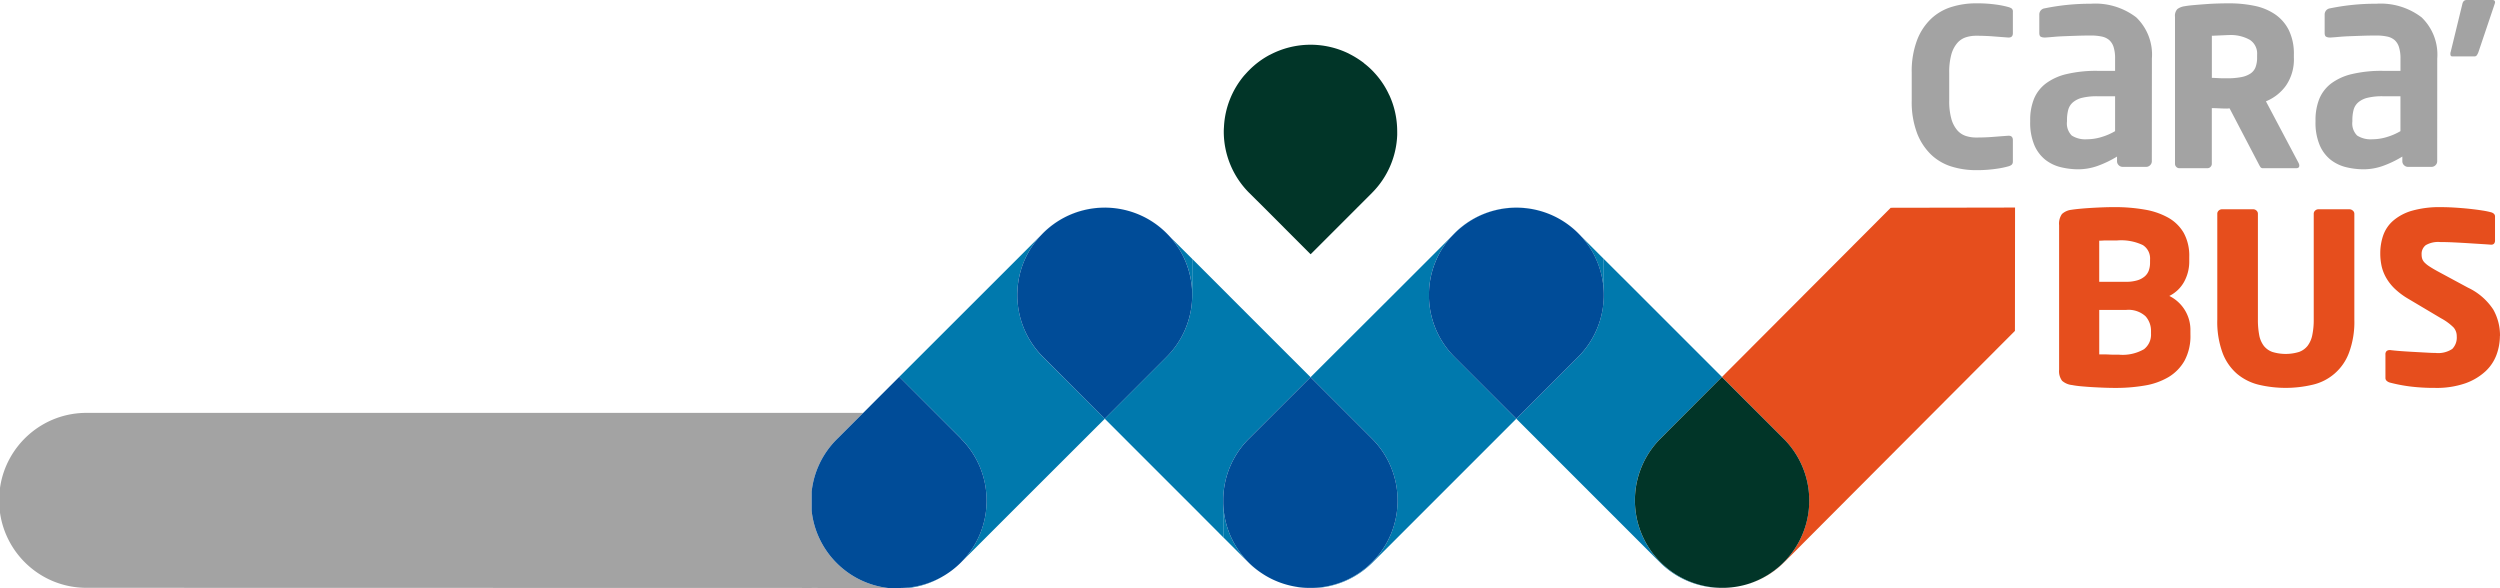 <svg id="Calque_2" xmlns="http://www.w3.org/2000/svg" viewBox="0 0 225.017 52.941"><defs><style>.cls-2,.cls-3,.cls-4,.cls-5,.cls-6{stroke-width:0}.cls-2{fill:#a3a3a3}.cls-3{fill:#e64e1d}.cls-4{fill:#004c98}.cls-5{fill:#013528}.cls-6{fill:#0079ad}</style></defs><g id="Calque_1-2"><g id="Groupe_9193"><path id="Tracé_26375" class="cls-3" d="M197.154 30.127c.03.813-.154 1.62-.533 2.34a4.043 4.043 0 0 1-1.443 1.475 6.18 6.18 0 0 1-2.139.759c-.865.146-1.74.218-2.618.214-.356 0-.719-.008-1.089-.022s-.731-.032-1.08-.053-.674-.047-.972-.075-.556-.064-.771-.107a1.608 1.608 0 0 1-.907-.385 1.445 1.445 0 0 1-.268-1.005v-13a1.5 1.5 0 0 1 .257-1.005c.244-.219.551-.353.877-.384.184-.03.423-.058.716-.086s.614-.053.962-.075c.35-.021.71-.04 1.08-.054s.727-.022 1.068-.021c.924-.007 1.847.068 2.757.225.746.121 1.466.37 2.127.737a3.7 3.7 0 0 1 1.379 1.368c.348.657.517 1.395.491 2.138v.384a3.773 3.773 0 0 1-.47 1.882 3.062 3.062 0 0 1-1.326 1.26 3.408 3.408 0 0 1 1.9 3.164l.002.326Zm-3.634-6.776a1.423 1.423 0 0 0-.652-1.293 4.542 4.542 0 0 0-2.3-.417h-.822c-.165 0-.321 0-.471.011s-.26.011-.331.011v3.7h2.394a3.4 3.4 0 0 0 1.058-.138c.244-.073.47-.198.663-.364a1.27 1.27 0 0 0 .354-.534c.07-.21.106-.43.105-.652l.002-.324Zm.086 6.455a1.964 1.964 0 0 0-.493-1.34 2.265 2.265 0 0 0-1.773-.567h-2.394v4h.374c.164 0 .335 0 .513.012s.349.011.513.011h.353a3.854 3.854 0 0 0 2.277-.492c.423-.333.658-.851.63-1.389v-.235Z"/><path id="Tracé_26376" class="cls-3" d="M211.413 31.78a4.574 4.574 0 0 1-3.281 2.853 10.517 10.517 0 0 1-4.811 0 4.81 4.81 0 0 1-1.955-.972 4.653 4.653 0 0 1-1.314-1.881 8.114 8.114 0 0 1-.481-3.024v-9.514a.376.376 0 0 1 .128-.288.431.431 0 0 1 .3-.118h2.8a.429.429 0 0 1 .3.118c.083.073.13.178.128.288v9.514c-.006.47.033.938.117 1.4.06.348.2.678.408.963.199.254.465.446.768.555.788.242 1.63.242 2.417 0 .303-.11.57-.301.768-.555.21-.286.352-.615.417-.963.093-.46.136-.93.13-1.4v-9.514a.376.376 0 0 1 .127-.288.429.429 0 0 1 .3-.118h2.778c.114 0 .224.042.31.118.088.07.14.176.14.288v9.514a7.957 7.957 0 0 1-.493 3.024"/><path id="Tracé_26377" class="cls-3" d="M225.009 30.227a4.978 4.978 0 0 1-.3 1.689 3.86 3.86 0 0 1-.994 1.5 5.263 5.263 0 0 1-1.805 1.08 7.85 7.85 0 0 1-2.736.417 17.465 17.465 0 0 1-2.256-.129 14.381 14.381 0 0 1-1.784-.342.732.732 0 0 1-.3-.15.343.343 0 0 1-.128-.278v-2.096a.394.394 0 0 1 .107-.321c.08-.06.178-.09.278-.086h.064c.213.028.508.057.887.086s.766.053 1.165.075l1.143.063c.363.022.652.033.866.033.53.058 1.063-.07 1.508-.364a1.47 1.47 0 0 0 .4-1.133 1.182 1.182 0 0 0-.289-.8 4.866 4.866 0 0 0-1.123-.823l-2.948-1.752a6.533 6.533 0 0 1-1.23-.92 4.38 4.38 0 0 1-.768-.983 3.8 3.8 0 0 1-.409-1.058 5.468 5.468 0 0 1-.116-1.122 4.9 4.9 0 0 1 .267-1.636c.183-.513.496-.97.909-1.325a4.509 4.509 0 0 1 1.689-.888 9.051 9.051 0 0 1 2.606-.32c.385 0 .802.014 1.251.042.449.029.881.064 1.294.108s.8.093 1.154.15c.28.04.559.098.833.171a.63.63 0 0 1 .225.128c.07.067.106.16.1.257v2.157a.433.433 0 0 1-.075.257.329.329 0 0 1-.287.107h-.043c-.158-.014-.41-.032-.759-.053l-1.187-.075a85.166 85.166 0 0 0-1.358-.075 26.278 26.278 0 0 0-1.229-.033c-.45-.04-.9.058-1.293.279a.989.989 0 0 0-.375.855c-.003.138.018.275.064.405.05.125.127.238.225.331.134.13.28.244.438.342.185.122.421.26.705.417l2.736 1.476a5.549 5.549 0 0 1 2.277 1.966c.408.724.618 1.542.609 2.373"/></g><path d="M81.793 52.926h7.019V48.31l-2.37 2.37a7.832 7.832 0 0 1-4.649 2.246Zm-.853-19.007h-.001.002zm-7.887 19.007v.011h6.981l-.076-.011h-6.905Zm6.882-.003-6.882-.002v.005h6.905l-.023-.003Zm-72.061-.016h-.178C3.757 52.863.536 49.93 0 46.146v6.78h73.053v-.005l-65.179-.014Z" style="stroke-width:0;fill:none"/><path class="cls-3" d="M181.368 18.681v.99l-.01 10.11-18.5 18.55-2.22 2.23c-.96.97-2.1 1.64-3.32 2.01 1.2-.38 2.34-1.05 3.28-2.01 2.99-3.06 3-7.95 0-11.01l-5.61-5.62 7.87-7.89 7.32-7.34 11.19-.02Z"/><path class="cls-6" d="M93.433 21.474c.126-.148.256-.291.394-.43l.049-.05a7.899 7.899 0 0 1 1.875-1.39l.011-.006a7.893 7.893 0 0 1 5.417-.715 7.884 7.884 0 0 0-5.424.714l-.011.006a7.916 7.916 0 0 0-1.875 1.389l-.049.05c-.033.033-.062.07-.095.104l.083-.083a7.85 7.85 0 0 0-.375.411ZM110.1 45.312v3.045l2.324 2.324c.454.444.952.813 1.474 1.125a7.865 7.865 0 0 1-1.464-1.129 7.838 7.838 0 0 1-2.334-5.365Z"/><path class="cls-6" d="m117.958 33.951-5.6 5.59a7.852 7.852 0 0 0-2.26 5.34v3.48l-2.79-2.8-7.87-7.87v-.01l5.56-5.56a7.867 7.867 0 0 0 2.31-5.57v-3.25l2.79 2.79 7.86 7.86Z"/><path class="cls-6" d="M107.308 23.301v3.25c0-1.12-.24-2.25-.73-3.31l-.01-.01c-.32-.69-.74-1.33-1.24-1.9l1.98 1.97Zm34.025-2.94c.25.195.487.406.711.63l.049.05c.09.091.178.181.262.281l.012.012-.011-.012a6.53 6.53 0 0 0-.254-.272l.113.113c-.036-.038-.072-.08-.11-.118l-.05-.05a7.608 7.608 0 0 0-.71-.63l-.013-.009a7.907 7.907 0 0 0-1.321-.835l-.006-.002c.465.233.905.511 1.315.831l.013.011Zm-4.855 17.33-7.87 7.87-2.79 2.79-2.33 2.33a7.905 7.905 0 0 1-5.39 2.26h-.27a7.966 7.966 0 0 1-1.414-.172 7.855 7.855 0 0 0 7.144-2.218 7.885 7.885 0 0 0 0-11l-5.6-5.6 7.86-7.84 2.79-2.79 2.06-2.06c-.06.07-.13.14-.19.21l-.01.01a7.798 7.798 0 0 0-1.84 4.6v.02c-.01.15-.01.3-.01.45v.05c0 2.07.83 4.06 2.3 5.52l5.56 5.57Zm-21.13 14.79Z"/><path class="cls-4" d="M110.1 44.88v.432a7.838 7.838 0 0 0 2.334 5.365c.45.444.945.815 1.464 1.129 3.053 1.822 7.063 1.399 9.657-1.257a7.871 7.871 0 0 0-.001-10.999l-5.597-5.597-5.601 5.593a7.835 7.835 0 0 0-2.256 5.334Z"/><path class="cls-6" d="M102.951 19.515c.467.234.91.513 1.321.835l.013.011c.25.195.487.406.711.63l.049.05c.09.091.178.181.262.281l.008.008-.006-.008a6.594 6.594 0 0 0-.255-.272l.108.108c-.036-.039-.072-.08-.11-.118l-.05-.049a7.806 7.806 0 0 0-.71-.631l-.013-.009a7.83 7.83 0 0 0-1.321-.834l-.013-.007a7.89 7.89 0 0 0-.007-.001l.013.006ZM79.958 52.926l.076.011h1.683l.076-.011h-1.835Zm.091-18.116-2.354 2.352h.005l2.349-2.351zm19.389 2.871v.01l-7.88 7.87-5.01 5.01c.14-.14.27-.29.39-.43l.01-.01a7.889 7.889 0 0 0 1.84-4.6v-.02c.01-.15.01-.3.01-.45v-.06a7.849 7.849 0 0 0-2.3-5.51l.01-.01-5.57-5.56 10.62-10.61 2.17-2.17c-.11.11-.21.22-.3.33l-.01.01a7.863 7.863 0 0 0-1.84 4.6v.02c-.01.15-.01.3-.01.45v.05c.01 2.07.84 4.06 2.3 5.52l5.57 5.56Zm-14.815 14.33c.17-.094.342-.182.505-.29-.16.1-.33.2-.5.29h-.005Zm-.005 0h.005a7.621 7.621 0 0 1-2.835.91h-.85c1.28 0 2.54-.31 3.68-.91Z"/><path class="cls-4" d="m106.577 23.242-.006-.012a7.87 7.87 0 0 0-1.245-1.897l-.012-.012c-.05-.058-.101-.11-.152-.163l-.108-.108c.088.088.172.179.255.272l.006.008.004.004.006.008-.007-.008-.003-.004-.008-.008c-.084-.1-.172-.19-.262-.281l-.049-.05a7.78 7.78 0 0 0-.711-.63l-.013-.011a7.863 7.863 0 0 0-1.321-.835l-.013-.006a7.88 7.88 0 0 0-7.176.089l-.011.006a7.899 7.899 0 0 0-1.875 1.39l-.049.05a7.601 7.601 0 0 0-.394.43l-.006.007c-.1.121-.183.257-.278.383.095-.126.178-.262.278-.383l.006-.007a7.85 7.85 0 0 1 .375-.411l-.083.083a8.094 8.094 0 0 0-.299.327l-.006.007a7.828 7.828 0 0 0-1.84 4.6v.019a7.5 7.5 0 0 0-.013.452v.053c.01 2.07.84 4.052 2.305 5.514l5.567 5.567L105 32.124a7.88 7.88 0 0 0 1.577-8.882Z"/><path class="cls-6" transform="rotate(-36.8 105.32 21.335)" d="M105.315 21.331h.008v.008h-.008z"/><path class="cls-6" d="M130.879 21.05a7.944 7.944 0 0 0-.29.317 8.365 8.365 0 0 1 .294-.318l.049-.05c.28-.28.581-.54.9-.777a8.01 8.01 0 0 1 .973-.613l.009-.006a7.884 7.884 0 0 1 7.183-.088l.008.004-.006-.004-.013-.006a7.884 7.884 0 0 0-7.183.088l-.011.006a7.917 7.917 0 0 0-1.875 1.389l-.049.05c-.07.07-.133.145-.2.218l.191-.19.02-.02Zm24.729 31.841c-2.19.18-4.45-.56-6.14-2.21l-12.99-12.99 5.57-5.57a7.857 7.857 0 0 0 2.3-5.57v-3.25l2.78 2.77 7.86 7.86-5.63 5.64a7.869 7.869 0 0 0 .2 11.13 7.89 7.89 0 0 0 6.05 2.19Z"/><path class="cls-6" d="M144.348 23.301v3.25c0-1.12-.24-2.25-.73-3.31v-.01a7.72 7.72 0 0 0-1.24-1.89l-.01-.02 1.98 1.98Z"/><path class="cls-5" d="m160.602 39.55-5.617-5.617-5.625 5.639a7.873 7.873 0 0 0 7.955 12.998 7.872 7.872 0 0 0 3.287-13.02Z"/><path class="cls-4" d="M143.623 23.242v-.011a7.856 7.856 0 0 0-1.245-1.893l-.011-.012c-.05-.058-.101-.11-.152-.163l-.113-.113c.087.088.172.179.254.272l.011.012c.042.048.074.1.116.151-.042-.051-.074-.103-.116-.151l-.012-.012c-.084-.1-.172-.19-.262-.281l-.049-.05a7.78 7.78 0 0 0-.711-.63l-.013-.011c-.41-.32-.85-.598-1.315-.831l-.008-.004a7.884 7.884 0 0 0-7.183.088l-.009.006a8.01 8.01 0 0 0-.973.613c-.319.237-.62.496-.9.777l-.049.05a8.87 8.87 0 0 0-.372.407l-.022.025-.006.006.006-.007.022-.024c.027-.03.054-.059.078-.089.095-.108.189-.214.29-.317l-.02.02c-.056.057-.108.119-.163.179.055-.06.107-.122.163-.179l-.19.19c-.065.071-.133.14-.195.213l-.006.007a7.828 7.828 0 0 0-1.84 4.6v.019c-.008.15-.013.3-.013.452v.053a7.844 7.844 0 0 0 2.299 5.519l5.566 5.566 5.566-5.566a7.878 7.878 0 0 0 1.577-8.881Z"/><path class="cls-6" d="m130.483 21.487.006-.006.022-.025-.022.024-.006.007Z"/><path class="cls-5" d="M125.758 11.831v.31a7.781 7.781 0 0 1-2.27 5.22l-5.52 5.52h-.01l-4.19-4.2-1.33-1.32a7.806 7.806 0 0 1-2.29-5.47v-.06c0-.15.01-.3.02-.45v-.02a7.78 7.78 0 0 1 1.82-4.57l.01-.01c.13-.14.26-.29.39-.42l.05-.05a7.62 7.62 0 0 1 1.86-1.38h.01a7.83 7.83 0 0 1 7.13-.09l.01.01c.46.23.9.51 1.31.82l.01.02c.25.19.49.4.71.62l.05.05c.09.09.17.18.26.28l.01.01c.5.56.92 1.2 1.23 1.88l.01.01c.48 1.03.72 2.15.72 3.29Z"/><path class="cls-2" d="M77.695 37.162h-4.642v7.1a7.835 7.835 0 0 1 2.256-4.716l2.386-2.384Zm3.244-3.243-.89.892.89-.891v-.001zM7.696 52.907h.178l65.179.014V37.162H7.874C3.878 37.117.551 40.06 0 43.912v2.234c.536 3.784 3.757 6.717 7.696 6.761Zm65.357-6.942v6.956l6.882.002a7.831 7.831 0 0 1-4.626-2.244 7.835 7.835 0 0 1-2.256-4.714Z"/><path class="cls-4" d="m84.617 52.014.009-.006a7.868 7.868 0 0 0 1.873-1.389l.049-.052a7.95 7.95 0 0 0 .394-.43l.006-.007a7.847 7.847 0 0 0 1.841-4.6v-.019c.007-.15.012-.3.012-.452v-.055a7.839 7.839 0 0 0-2.305-5.512l.01-.006-5.566-5.566-.891.89-2.349 2.352h-.005l-2.386 2.384a7.835 7.835 0 0 0-2.256 4.715v1.704a7.835 7.835 0 0 0 2.256 4.714 7.831 7.831 0 0 0 4.626 2.244h1.004a7.879 7.879 0 0 0 3.678-.909Z"/><g id="Groupe_9198"><path id="Tracé_26386" class="cls-2" d="M224.334 0h-2.319c-.207 0-.337.125-.39.375L220.572 4.7a.2.2 0 0 0-.02.089v.088c0 .132.059.2.176.2h1.968a.265.265 0 0 0 .225-.089 1.28 1.28 0 0 0 .151-.288L224.53.375a.71.71 0 0 0 .042-.158c0-.144-.078-.217-.234-.217m-8.282 11.805c-.378.221-.78.397-1.2.522a4.447 4.447 0 0 1-1.315.207 2.26 2.26 0 0 1-1.383-.335 1.534 1.534 0 0 1-.429-1.264v-.1a3.693 3.693 0 0 1 .107-.938c.068-.264.214-.501.419-.681.243-.203.53-.345.839-.415a5.6 5.6 0 0 1 1.383-.138h1.579v3.142Zm3.313-6.535a4.648 4.648 0 0 0-1.413-3.711 6.068 6.068 0 0 0-4.084-1.223 20.245 20.245 0 0 0-4.149.414.555.555 0 0 0-.488.573v1.638c0 .184.046.3.137.346a.682.682 0 0 0 .312.069h.117c.207-.013.462-.033.76-.06s.626-.046.984-.059.734-.027 1.13-.04.8-.02 1.2-.02c.324-.004.647.026.965.089.25.046.485.154.682.315.188.171.326.39.4.633.1.336.146.685.137 1.035v1.107h-1.587a11.6 11.6 0 0 0-2.768.287 5.037 5.037 0 0 0-1.88.848 3.35 3.35 0 0 0-1.071 1.389 5.09 5.09 0 0 0-.341 1.935v.1a5.212 5.212 0 0 0 .381 2.141c.217.513.558.964.993 1.313.412.317.888.543 1.394.662.51.123 1.034.186 1.559.187a5.217 5.217 0 0 0 1.744-.306 9.368 9.368 0 0 0 1.744-.84v.415a.482.482 0 0 0 .156.365.5.5 0 0 0 .351.148h2.124a.5.5 0 0 0 .351-.148.482.482 0 0 0 .156-.365l.004-9.237Zm-16.215-.1c.008.296-.038.59-.136.869a1.212 1.212 0 0 1-.447.572 2.263 2.263 0 0 1-.829.327 6.4 6.4 0 0 1-1.276.108h-.273c-.13 0-.269 0-.419-.009l-.419-.02a5.328 5.328 0 0 0-.273-.009v-3.79c.053 0 .15 0 .293-.011l.447-.019.459-.02c.149-.007.255-.011.321-.011a3.5 3.5 0 0 1 1.891.425c.446.29.7.8.662 1.332l-.001.256Zm3.743 9.515L203.95 9.12a4.142 4.142 0 0 0 1.792-1.4 4.158 4.158 0 0 0 .722-2.547v-.258a4.829 4.829 0 0 0-.449-2.19 3.756 3.756 0 0 0-1.237-1.431 5.11 5.11 0 0 0-1.861-.77c-.763-.155-1.54-.23-2.319-.224-.35 0-.711.007-1.081.019s-.731.034-1.082.06-.682.053-.993.08-.579.059-.8.1c-.24.028-.467.117-.663.257a.874.874 0 0 0-.214.691v13.238c0 .104.042.204.117.276.07.076.17.119.273.118h2.534a.367.367 0 0 0 .272-.118.377.377 0 0 0 .117-.276V9.732c.183 0 .406.007.674.02s.5.02.711.02l.214-.02 2.611 4.994c.046.095.098.188.156.276a.26.26 0 0 0 .234.118h2.981c.2 0 .293-.078.293-.237a.483.483 0 0 0-.059-.217m-16.521-2.881c-.378.221-.78.397-1.2.522a4.439 4.439 0 0 1-1.314.207 2.261 2.261 0 0 1-1.386-.334 1.534 1.534 0 0 1-.429-1.264v-.1a3.69 3.69 0 0 1 .108-.938c.068-.264.214-.502.419-.681a2 2 0 0 1 .838-.415 5.6 5.6 0 0 1 1.383-.138h1.581v3.141Zm3.313-6.535a4.648 4.648 0 0 0-1.413-3.711 6.066 6.066 0 0 0-4.088-1.223 20.413 20.413 0 0 0-4.147.414.553.553 0 0 0-.486.573v1.638c0 .184.045.3.136.346a.7.7 0 0 0 .312.069h.117c.207-.013.46-.033.76-.06.3-.027.627-.047.984-.059.357-.014.733-.027 1.13-.04s.8-.02 1.2-.02c.324-.004.647.026.965.089a1.5 1.5 0 0 1 .682.315c.188.17.327.39.4.633.1.336.146.686.135 1.036v1.106h-1.579c-.93-.016-1.86.08-2.767.287-.679.15-1.32.438-1.881.848a3.327 3.327 0 0 0-1.073 1.389 5.066 5.066 0 0 0-.341 1.935v.1a5.213 5.213 0 0 0 .38 2.141c.218.513.56.964.994 1.313.412.317.887.543 1.393.662a6.7 6.7 0 0 0 1.559.187 5.22 5.22 0 0 0 1.745-.306 9.438 9.438 0 0 0 1.744-.84v.415a.485.485 0 0 0 .155.365.5.5 0 0 0 .351.148h2.12a.5.5 0 0 0 .351-.148.486.486 0 0 0 .156-.365l.006-9.237Zm-12.513 9.258v-1.915c0-.262-.123-.395-.37-.395h-.059c-.377.027-.816.06-1.315.1-.5.04-1.022.06-1.568.059a2.944 2.944 0 0 1-.945-.148 1.745 1.745 0 0 1-.77-.533 2.693 2.693 0 0 1-.517-1.027 5.955 5.955 0 0 1-.185-1.628V6.554a5.976 5.976 0 0 1 .185-1.629 2.7 2.7 0 0 1 .517-1.026 1.74 1.74 0 0 1 .77-.533c.305-.1.624-.15.945-.148.546 0 1.069.02 1.568.059s.938.073 1.315.1h.059c.247 0 .37-.132.37-.395V1.066a.347.347 0 0 0-.108-.3 1.006 1.006 0 0 0-.321-.138 8.236 8.236 0 0 0-1.092-.217A12.27 12.27 0 0 0 177.836.3a7.381 7.381 0 0 0-2.154.316 4.714 4.714 0 0 0-1.841 1.046 5.238 5.238 0 0 0-1.286 1.934 7.923 7.923 0 0 0-.487 2.961v2.484a7.923 7.923 0 0 0 .486 2.959c.28.735.72 1.399 1.286 1.944.525.488 1.155.85 1.842 1.056a7.42 7.42 0 0 0 2.154.315 12.27 12.27 0 0 0 1.812-.118 8 8 0 0 0 1.092-.218.846.846 0 0 0 .321-.148c.08-.08.12-.193.108-.306"/></g></g></svg>